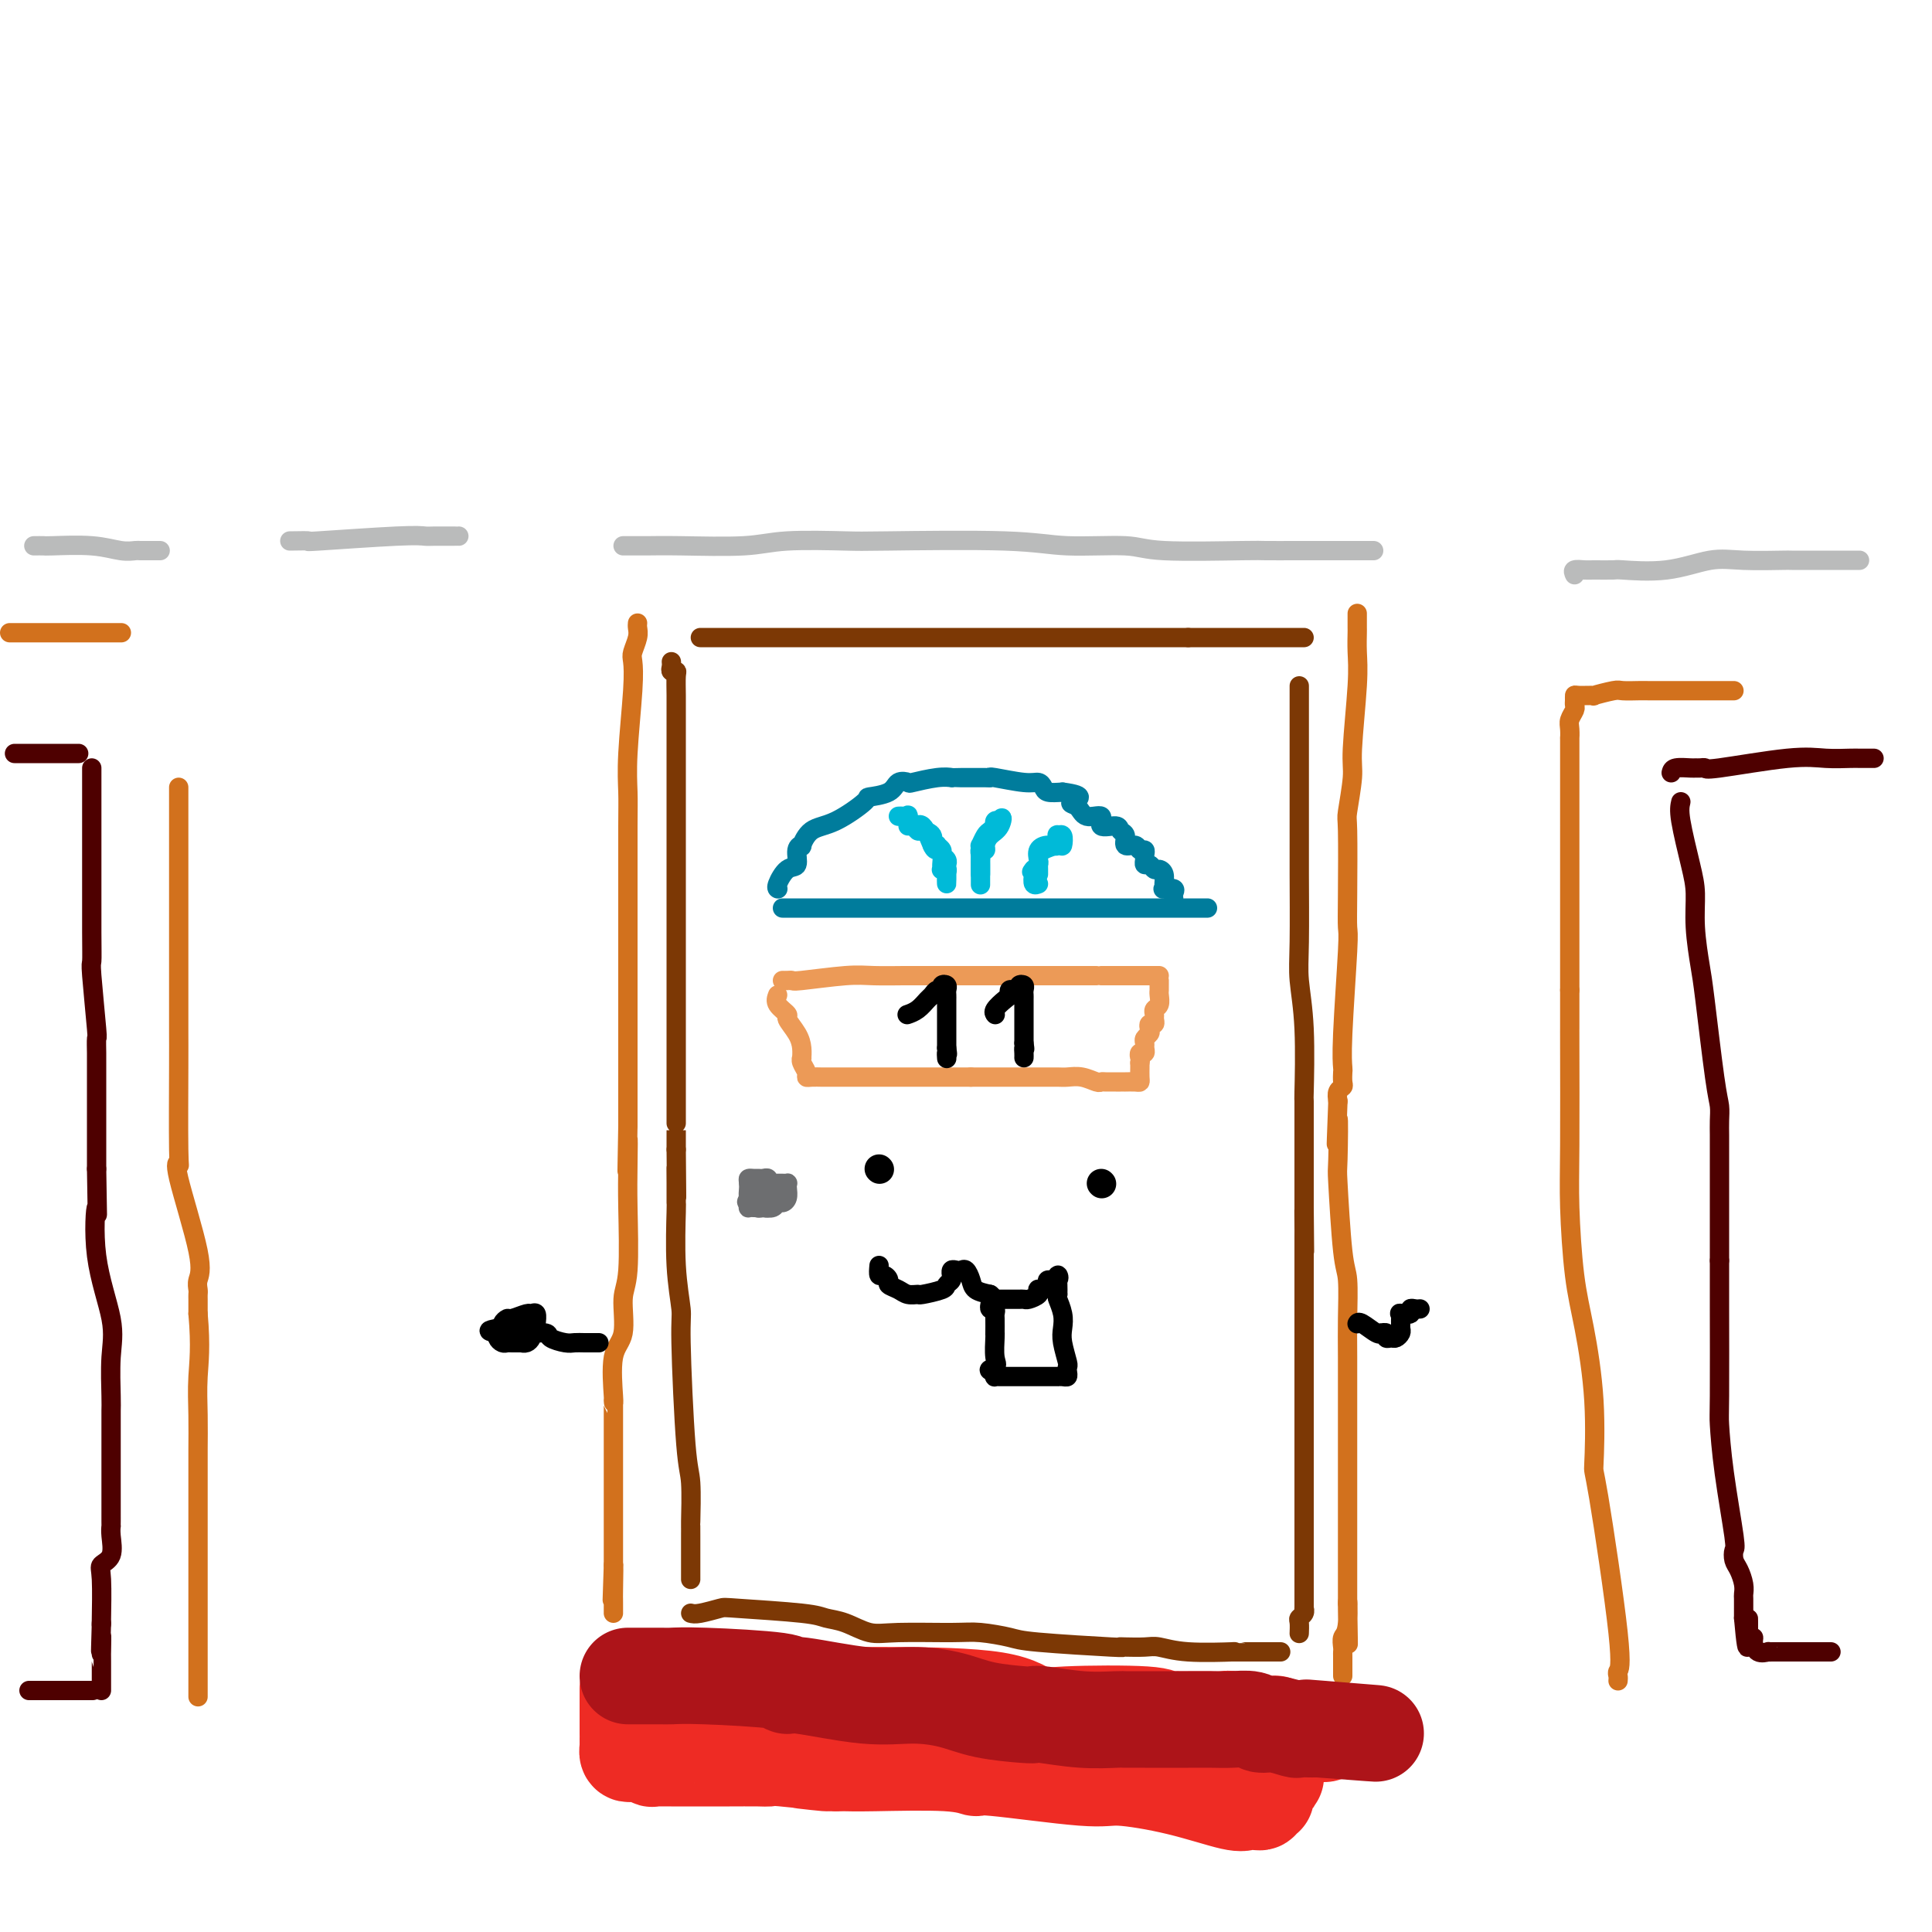 <svg viewBox='0 0 400 400' version='1.1' xmlns='http://www.w3.org/2000/svg' xmlns:xlink='http://www.w3.org/1999/xlink'><g fill='none' stroke='rgb(186,187,187)' stroke-width='4' stroke-linecap='round' stroke-linejoin='round'><path d='M7,113c0.819,-0.008 1.638,-0.016 2,0c0.362,0.016 0.267,0.057 2,0c1.733,-0.057 5.293,-0.211 8,0c2.707,0.211 4.561,0.789 6,1c1.439,0.211 2.463,0.057 3,0c0.537,-0.057 0.587,-0.015 1,0c0.413,0.015 1.188,0.004 2,0c0.812,-0.004 1.661,-0.001 2,0c0.339,0.001 0.170,0.001 0,0'/><path d='M326,119c-0.198,-0.423 -0.396,-0.846 0,-1c0.396,-0.154 1.386,-0.039 2,0c0.614,0.039 0.851,0.003 2,0c1.149,-0.003 3.208,0.027 4,0c0.792,-0.027 0.315,-0.112 2,0c1.685,0.112 5.533,0.422 9,0c3.467,-0.422 6.555,-1.577 9,-2c2.445,-0.423 4.248,-0.113 7,0c2.752,0.113 6.453,0.030 8,0c1.547,-0.030 0.940,-0.008 2,0c1.060,0.008 3.787,0.002 6,0c2.213,-0.002 3.913,-0.001 5,0c1.087,0.001 1.562,0.000 2,0c0.438,-0.000 0.839,-0.000 1,0c0.161,0.000 0.080,0.000 0,0'/><path d='M60,112c1.903,-0.030 3.806,-0.061 4,0c0.194,0.061 -1.321,0.212 2,0c3.321,-0.212 11.478,-0.789 16,-1c4.522,-0.211 5.408,-0.057 6,0c0.592,0.057 0.891,0.015 2,0c1.109,-0.015 3.029,-0.004 4,0c0.971,0.004 0.992,0.001 1,0c0.008,-0.001 0.004,-0.001 0,0'/><path d='M129,113c0.625,-0.002 1.251,-0.004 2,0c0.749,0.004 1.622,0.015 3,0c1.378,-0.015 3.260,-0.056 7,0c3.740,0.056 9.338,0.210 13,0c3.662,-0.210 5.389,-0.784 9,-1c3.611,-0.216 9.106,-0.073 12,0c2.894,0.073 3.185,0.076 9,0c5.815,-0.076 17.152,-0.231 24,0c6.848,0.231 9.207,0.846 13,1c3.793,0.154 9.021,-0.155 12,0c2.979,0.155 3.709,0.774 8,1c4.291,0.226 12.142,0.061 16,0c3.858,-0.061 3.721,-0.016 5,0c1.279,0.016 3.972,0.004 7,0c3.028,-0.004 6.392,-0.001 8,0c1.608,0.001 1.461,0.000 2,0c0.539,-0.000 1.763,-0.000 2,0c0.237,0.000 -0.513,0.000 0,0c0.513,-0.000 2.289,-0.000 3,0c0.711,0.000 0.355,0.000 0,0'/></g>
<g fill='none' stroke='rgb(210,113,29)' stroke-width='4' stroke-linecap='round' stroke-linejoin='round'><path d='M132,129c-0.030,0.278 -0.060,0.555 0,1c0.060,0.445 0.208,1.057 0,2c-0.208,0.943 -0.774,2.215 -1,3c-0.226,0.785 -0.113,1.082 0,2c0.113,0.918 0.226,2.456 0,6c-0.226,3.544 -0.793,9.093 -1,13c-0.207,3.907 -0.056,6.173 0,8c0.056,1.827 0.015,3.214 0,7c-0.015,3.786 -0.004,9.969 0,14c0.004,4.031 0.001,5.910 0,8c-0.001,2.090 -0.000,4.392 0,7c0.000,2.608 0.000,5.524 0,8c-0.000,2.476 -0.000,4.513 0,6c0.000,1.487 0.000,2.426 0,3c-0.000,0.574 -0.000,0.784 0,2c0.000,1.216 0.000,3.438 0,5c-0.000,1.562 -0.000,2.465 0,3c0.000,0.535 0.000,0.703 0,1c-0.000,0.297 -0.000,0.723 0,1c0.000,0.277 0.000,0.404 0,1c-0.000,0.596 -0.000,1.660 0,2c0.000,0.340 0.000,-0.046 0,0c-0.000,0.046 -0.000,0.523 0,1'/><path d='M130,233c-0.311,16.847 -0.088,6.964 0,4c0.088,-2.964 0.040,0.991 0,4c-0.040,3.009 -0.071,5.073 0,9c0.071,3.927 0.243,9.718 0,13c-0.243,3.282 -0.902,4.054 -1,6c-0.098,1.946 0.366,5.064 0,7c-0.366,1.936 -1.562,2.690 -2,5c-0.438,2.310 -0.117,6.177 0,8c0.117,1.823 0.031,1.601 0,1c-0.031,-0.601 -0.008,-1.581 0,1c0.008,2.581 0.002,8.724 0,12c-0.002,3.276 -0.001,3.684 0,4c0.001,0.316 0.000,0.541 0,1c-0.000,0.459 -0.000,1.153 0,2c0.000,0.847 0.000,1.848 0,3c-0.000,1.152 -0.000,2.455 0,3c0.000,0.545 0.000,0.331 0,1c-0.000,0.669 -0.000,2.221 0,3c0.000,0.779 0.000,0.786 0,1c-0.000,0.214 -0.000,0.634 0,1c0.000,0.366 0.000,0.676 0,1c-0.000,0.324 -0.000,0.662 0,1'/><path d='M127,324c-0.464,14.091 -0.124,3.818 0,1c0.124,-2.818 0.033,1.818 0,4c-0.033,2.182 -0.009,1.909 0,2c0.009,0.091 0.002,0.547 0,1c-0.002,0.453 -0.001,0.905 0,1c0.001,0.095 0.000,-0.167 0,0c-0.000,0.167 -0.000,0.762 0,1c0.000,0.238 0.000,0.119 0,0'/><path d='M281,127c0.001,0.202 0.001,0.405 0,1c-0.001,0.595 -0.004,1.584 0,2c0.004,0.416 0.016,0.260 0,1c-0.016,0.740 -0.061,2.378 0,4c0.061,1.622 0.226,3.230 0,7c-0.226,3.770 -0.845,9.704 -1,13c-0.155,3.296 0.154,3.955 0,6c-0.154,2.045 -0.772,5.476 -1,7c-0.228,1.524 -0.065,1.141 0,4c0.065,2.859 0.031,8.959 0,13c-0.031,4.041 -0.061,6.023 0,7c0.061,0.977 0.212,0.948 0,5c-0.212,4.052 -0.788,12.185 -1,17c-0.212,4.815 -0.061,6.312 0,7c0.061,0.688 0.030,0.568 0,1c-0.030,0.432 -0.060,1.415 0,2c0.060,0.585 0.208,0.773 0,1c-0.208,0.227 -0.774,0.493 -1,1c-0.226,0.507 -0.113,1.253 0,2'/><path d='M277,228c-0.622,16.070 -0.177,5.747 0,4c0.177,-1.747 0.086,5.084 0,8c-0.086,2.916 -0.167,1.918 0,5c0.167,3.082 0.581,10.244 1,14c0.419,3.756 0.844,4.106 1,6c0.156,1.894 0.042,5.330 0,8c-0.042,2.670 -0.011,4.573 0,8c0.011,3.427 0.003,8.378 0,12c-0.003,3.622 -0.001,5.914 0,8c0.001,2.086 0.000,3.966 0,6c-0.000,2.034 -0.000,4.223 0,6c0.000,1.777 0.000,3.144 0,4c-0.000,0.856 -0.000,1.203 0,2c0.000,0.797 0.000,2.045 0,3c-0.000,0.955 -0.000,1.618 0,2c0.000,0.382 0.000,0.484 0,1c-0.000,0.516 -0.000,1.448 0,2c0.000,0.552 0.000,0.725 0,1c-0.000,0.275 -0.000,0.651 0,1c0.000,0.349 0.000,0.671 0,1c-0.000,0.329 -0.000,0.665 0,1c0.000,0.335 0.000,0.667 0,1'/><path d='M279,332c0.293,16.174 0.026,4.611 0,1c-0.026,-3.611 0.189,0.732 0,3c-0.189,2.268 -0.783,2.460 -1,3c-0.217,0.540 -0.058,1.427 0,2c0.058,0.573 0.016,0.833 0,1c-0.016,0.167 -0.004,0.241 0,1c0.004,0.759 0.001,2.204 0,3c-0.001,0.796 -0.000,0.942 0,1c0.000,0.058 0.000,0.029 0,0'/></g>
<g fill='none' stroke='rgb(124,56,5)' stroke-width='4' stroke-linecap='round' stroke-linejoin='round'><path d='M145,132c0.334,0.000 0.668,0.000 1,0c0.332,0.000 0.662,0.000 1,0c0.338,0.000 0.686,0.000 1,0c0.314,0.000 0.596,0.000 1,0c0.404,0.000 0.929,0.000 1,0c0.071,0.000 -0.313,0.000 2,0c2.313,0.000 7.322,0.000 11,0c3.678,0.000 6.026,0.000 7,0c0.974,0.000 0.575,0.000 1,0c0.425,0.000 1.673,0.000 3,0c1.327,0.000 2.734,0.000 5,0c2.266,0.000 5.391,0.000 8,0c2.609,-0.000 4.703,0.000 6,0c1.297,0.000 1.796,-0.000 3,0c1.204,0.000 3.113,0.000 5,0c1.887,0.000 3.751,0.000 6,0c2.249,0.000 4.883,0.000 7,0c2.117,0.000 3.717,0.000 5,0c1.283,0.000 2.247,0.000 3,0c0.753,0.000 1.293,0.000 2,0c0.707,0.000 1.579,0.000 4,0c2.421,0.000 6.391,0.000 8,0c1.609,0.000 0.857,0.000 1,0c0.143,0.000 1.183,0.000 2,0c0.817,0.000 1.412,0.000 2,0c0.588,0.000 1.168,0.000 2,0c0.832,0.000 1.916,0.000 3,0'/><path d='M246,132c16.043,0.000 5.650,0.000 2,0c-3.650,0.000 -0.558,0.000 1,0c1.558,0.000 1.580,0.000 2,0c0.420,0.000 1.236,0.000 2,0c0.764,0.000 1.476,0.000 2,0c0.524,0.000 0.861,0.000 2,0c1.139,0.000 3.079,0.000 4,0c0.921,0.000 0.823,0.000 1,0c0.177,0.000 0.630,0.000 1,0c0.370,0.000 0.659,0.000 1,0c0.341,0.000 0.735,0.000 1,0c0.265,-0.000 0.400,0.000 1,0c0.600,0.000 1.663,-0.000 2,0c0.337,0.000 -0.054,0.000 0,0c0.054,0.000 0.553,0.000 1,0c0.447,0.000 0.842,0.000 1,0c0.158,0.000 0.079,0.000 0,0'/><path d='M139,137c0.030,0.308 0.061,0.616 0,1c-0.061,0.384 -0.212,0.844 0,1c0.212,0.156 0.789,0.010 1,0c0.211,-0.010 0.057,0.118 0,1c-0.057,0.882 -0.015,2.520 0,4c0.015,1.480 0.004,2.804 0,4c-0.004,1.196 -0.001,2.263 0,3c0.001,0.737 0.000,1.142 0,5c-0.000,3.858 -0.000,11.169 0,14c0.000,2.831 0.000,1.182 0,2c-0.000,0.818 -0.000,4.103 0,7c0.000,2.897 0.000,5.406 0,8c-0.000,2.594 -0.000,5.274 0,7c0.000,1.726 0.000,2.497 0,3c-0.000,0.503 -0.000,0.736 0,3c0.000,2.264 0.000,6.559 0,10c-0.000,3.441 -0.000,6.029 0,8c0.000,1.971 0.000,3.326 0,6c-0.000,2.674 -0.000,6.667 0,8c0.000,1.333 0.000,0.007 0,0c-0.000,-0.007 -0.000,1.304 0,2c0.000,0.696 0.000,0.778 0,1c-0.000,0.222 -0.000,0.585 0,1c0.000,0.415 0.000,0.881 0,1c-0.000,0.119 -0.000,-0.109 0,0c0.000,0.109 0.000,0.554 0,1'/><path d='M140,238c0.154,16.702 0.040,7.958 0,5c-0.040,-2.958 -0.007,-0.131 0,2c0.007,2.131 -0.013,3.565 0,4c0.013,0.435 0.059,-0.129 0,2c-0.059,2.129 -0.222,6.952 0,11c0.222,4.048 0.830,7.321 1,9c0.170,1.679 -0.098,1.765 0,7c0.098,5.235 0.562,15.619 1,21c0.438,5.381 0.849,5.760 1,8c0.151,2.240 0.040,6.343 0,8c-0.040,1.657 -0.011,0.868 0,1c0.011,0.132 0.003,1.183 0,2c-0.003,0.817 -0.001,1.399 0,2c0.001,0.601 0.000,1.222 0,2c-0.000,0.778 -0.000,1.715 0,2c0.000,0.285 0.000,-0.081 0,0c-0.000,0.081 -0.000,0.609 0,1c0.000,0.391 0.000,0.644 0,1c-0.000,0.356 -0.000,0.816 0,1c0.000,0.184 0.000,0.092 0,0'/><path d='M143,334c0.417,0.107 0.834,0.214 2,0c1.166,-0.214 3.080,-0.749 4,-1c0.920,-0.251 0.847,-0.217 4,0c3.153,0.217 9.533,0.618 13,1c3.467,0.382 4.020,0.743 5,1c0.980,0.257 2.388,0.408 4,1c1.612,0.592 3.429,1.626 5,2c1.571,0.374 2.894,0.089 6,0c3.106,-0.089 7.993,0.018 11,0c3.007,-0.018 4.133,-0.163 6,0c1.867,0.163 4.476,0.632 6,1c1.524,0.368 1.962,0.635 6,1c4.038,0.365 11.674,0.829 15,1c3.326,0.171 2.340,0.050 2,0c-0.340,-0.050 -0.036,-0.027 1,0c1.036,0.027 2.804,0.060 4,0c1.196,-0.060 1.821,-0.212 3,0c1.179,0.212 2.912,0.789 6,1c3.088,0.211 7.530,0.057 9,0c1.470,-0.057 -0.031,-0.015 0,0c0.031,0.015 1.595,0.004 2,0c0.405,-0.004 -0.350,-0.001 1,0c1.350,0.001 4.805,0.000 6,0c1.195,-0.000 0.129,-0.000 0,0c-0.129,0.000 0.677,0.000 1,0c0.323,-0.000 0.161,-0.000 0,0'/><path d='M269,142c0.000,0.692 0.000,1.384 0,2c-0.000,0.616 -0.000,1.156 0,2c0.000,0.844 0.000,1.992 0,7c-0.000,5.008 -0.001,13.876 0,18c0.001,4.124 0.004,3.504 0,4c-0.004,0.496 -0.015,2.107 0,6c0.015,3.893 0.057,10.067 0,14c-0.057,3.933 -0.211,5.627 0,8c0.211,2.373 0.789,5.427 1,10c0.211,4.573 0.057,10.666 0,13c-0.057,2.334 -0.015,0.911 0,2c0.015,1.089 0.004,4.691 0,7c-0.004,2.309 -0.001,3.325 0,5c0.001,1.675 0.000,4.008 0,5c-0.000,0.992 -0.000,0.644 0,1c0.000,0.356 0.000,1.415 0,2c-0.000,0.585 -0.000,0.696 0,1c0.000,0.304 0.000,0.801 0,1c-0.000,0.199 -0.000,0.099 0,0'/><path d='M270,250c0.155,17.029 0.041,5.603 0,2c-0.041,-3.603 -0.011,0.619 0,2c0.011,1.381 0.003,-0.078 0,2c-0.003,2.078 -0.001,7.694 0,11c0.001,3.306 0.000,4.304 0,6c-0.000,1.696 -0.000,4.091 0,6c0.000,1.909 0.000,3.330 0,6c-0.000,2.670 -0.000,6.587 0,9c0.000,2.413 0.000,3.323 0,4c-0.000,0.677 -0.000,1.122 0,2c0.000,0.878 0.000,2.191 0,3c-0.000,0.809 -0.000,1.116 0,2c0.000,0.884 0.000,2.347 0,3c-0.000,0.653 -0.000,0.497 0,2c0.000,1.503 0.000,4.664 0,6c-0.000,1.336 -0.000,0.845 0,1c0.000,0.155 0.000,0.954 0,2c-0.000,1.046 -0.000,2.338 0,3c0.000,0.662 0.000,0.693 0,1c-0.000,0.307 -0.000,0.890 0,1c0.000,0.110 0.000,-0.254 0,0c-0.000,0.254 -0.000,1.127 0,2'/><path d='M270,326c-0.000,12.383 -0.000,5.342 0,3c0.000,-2.342 0.001,0.016 0,1c-0.001,0.984 -0.004,0.593 0,1c0.004,0.407 0.015,1.614 0,2c-0.015,0.386 -0.057,-0.047 0,0c0.057,0.047 0.211,0.573 0,1c-0.211,0.427 -0.789,0.755 -1,1c-0.211,0.245 -0.057,0.406 0,1c0.057,0.594 0.015,1.622 0,2c-0.015,0.378 -0.004,0.108 0,0c0.004,-0.108 0.002,-0.054 0,0'/></g>
<g fill='none' stroke='rgb(236,154,87)' stroke-width='4' stroke-linecap='round' stroke-linejoin='round'><path d='M162,203c0.307,0.008 0.613,0.016 1,0c0.387,-0.016 0.853,-0.057 1,0c0.147,0.057 -0.026,0.211 2,0c2.026,-0.211 6.251,-0.789 9,-1c2.749,-0.211 4.023,-0.057 6,0c1.977,0.057 4.656,0.015 6,0c1.344,-0.015 1.352,-0.004 2,0c0.648,0.004 1.934,0.001 3,0c1.066,-0.001 1.911,-0.000 6,0c4.089,0.000 11.421,0.000 15,0c3.579,-0.000 3.404,-0.000 4,0c0.596,0.000 1.963,0.000 3,0c1.037,-0.000 1.744,-0.000 3,0c1.256,0.000 3.062,0.000 4,0c0.938,-0.000 1.008,-0.000 1,0c-0.008,0.000 -0.094,0.000 1,0c1.094,-0.000 3.368,-0.000 4,0c0.632,0.000 -0.378,0.000 0,0c0.378,-0.000 2.143,-0.000 3,0c0.857,0.000 0.804,0.000 1,0c0.196,-0.000 0.640,-0.000 1,0c0.360,0.000 0.635,0.000 1,0c0.365,-0.000 0.818,-0.000 1,0c0.182,0.000 0.091,0.000 0,0'/><path d='M161,206c-0.241,0.630 -0.481,1.260 0,2c0.481,0.740 1.684,1.589 2,2c0.316,0.411 -0.255,0.383 0,1c0.255,0.617 1.335,1.880 2,3c0.665,1.120 0.914,2.096 1,3c0.086,0.904 0.008,1.734 0,2c-0.008,0.266 0.052,-0.034 0,0c-0.052,0.034 -0.216,0.401 0,1c0.216,0.599 0.813,1.428 1,2c0.187,0.572 -0.035,0.885 0,1c0.035,0.115 0.329,0.031 1,0c0.671,-0.031 1.721,-0.008 2,0c0.279,0.008 -0.211,0.002 0,0c0.211,-0.002 1.124,-0.001 2,0c0.876,0.001 1.715,0.000 3,0c1.285,-0.000 3.016,-0.000 4,0c0.984,0.000 1.219,0.000 2,0c0.781,-0.000 2.106,-0.000 3,0c0.894,0.000 1.356,0.000 4,0c2.644,-0.000 7.470,-0.000 10,0c2.530,0.000 2.765,0.000 3,0'/><path d='M201,223c5.408,-0.000 1.927,-0.001 3,0c1.073,0.001 6.701,0.004 10,0c3.299,-0.004 4.271,-0.015 5,0c0.729,0.015 1.217,0.057 2,0c0.783,-0.057 1.863,-0.211 3,0c1.137,0.211 2.332,0.789 3,1c0.668,0.211 0.810,0.057 1,0c0.190,-0.057 0.427,-0.015 1,0c0.573,0.015 1.480,0.004 2,0c0.520,-0.004 0.651,-0.001 1,0c0.349,0.001 0.917,-0.002 1,0c0.083,0.002 -0.317,0.008 0,0c0.317,-0.008 1.353,-0.030 2,0c0.647,0.030 0.905,0.111 1,0c0.095,-0.111 0.025,-0.415 0,-1c-0.025,-0.585 -0.007,-1.453 0,-2c0.007,-0.547 0.004,-0.774 0,-1'/><path d='M236,220c0.171,-0.781 0.099,-0.734 0,-1c-0.099,-0.266 -0.224,-0.845 0,-1c0.224,-0.155 0.796,0.113 1,0c0.204,-0.113 0.041,-0.607 0,-1c-0.041,-0.393 0.041,-0.684 0,-1c-0.041,-0.316 -0.203,-0.658 0,-1c0.203,-0.342 0.772,-0.683 1,-1c0.228,-0.317 0.114,-0.610 0,-1c-0.114,-0.390 -0.228,-0.878 0,-1c0.228,-0.122 0.797,0.123 1,0c0.203,-0.123 0.040,-0.614 0,-1c-0.040,-0.386 0.042,-0.667 0,-1c-0.042,-0.333 -0.207,-0.719 0,-1c0.207,-0.281 0.788,-0.457 1,-1c0.212,-0.543 0.057,-1.452 0,-2c-0.057,-0.548 -0.015,-0.734 0,-1c0.015,-0.266 0.004,-0.610 0,-1c-0.004,-0.390 -0.001,-0.826 0,-1c0.001,-0.174 0.001,-0.087 0,0'/></g>
<g fill='none' stroke='rgb(0,0,0)' stroke-width='4' stroke-linecap='round' stroke-linejoin='round'><path d='M188,210c-0.172,0.058 -0.345,0.117 0,0c0.345,-0.117 1.207,-0.409 2,-1c0.793,-0.591 1.518,-1.483 2,-2c0.482,-0.517 0.721,-0.661 1,-1c0.279,-0.339 0.596,-0.872 1,-1c0.404,-0.128 0.893,0.151 1,0c0.107,-0.151 -0.167,-0.731 0,-1c0.167,-0.269 0.777,-0.228 1,0c0.223,0.228 0.060,0.643 0,1c-0.060,0.357 -0.016,0.655 0,1c0.016,0.345 0.004,0.737 0,1c-0.004,0.263 -0.001,0.398 0,1c0.001,0.602 0.000,1.671 0,2c-0.000,0.329 -0.000,-0.081 0,0c0.000,0.081 0.000,0.654 0,1c-0.000,0.346 -0.000,0.464 0,1c0.000,0.536 0.000,1.491 0,2c-0.000,0.509 -0.000,0.574 0,1c0.000,0.426 0.000,1.213 0,2'/><path d='M196,217c0.310,2.024 0.083,1.083 0,1c-0.083,-0.083 -0.024,0.690 0,1c0.024,0.310 0.012,0.155 0,0'/><path d='M206,210c0.052,0.059 0.104,0.117 0,0c-0.104,-0.117 -0.365,-0.410 0,-1c0.365,-0.590 1.356,-1.478 2,-2c0.644,-0.522 0.942,-0.679 1,-1c0.058,-0.321 -0.124,-0.805 0,-1c0.124,-0.195 0.555,-0.102 1,0c0.445,0.102 0.904,0.213 1,0c0.096,-0.213 -0.170,-0.749 0,-1c0.170,-0.251 0.778,-0.215 1,0c0.222,0.215 0.060,0.611 0,1c-0.060,0.389 -0.016,0.773 0,1c0.016,0.227 0.004,0.299 0,1c-0.004,0.701 -0.001,2.033 0,3c0.001,0.967 0.000,1.568 0,2c-0.000,0.432 -0.000,0.693 0,1c0.000,0.307 0.000,0.660 0,1c-0.000,0.340 -0.000,0.669 0,1c0.000,0.331 0.000,0.666 0,1'/><path d='M212,216c0.309,1.884 0.083,1.093 0,1c-0.083,-0.093 -0.022,0.514 0,1c0.022,0.486 0.006,0.853 0,1c-0.006,0.147 -0.003,0.073 0,0'/></g>
<g fill='none' stroke='rgb(0,124,156)' stroke-width='4' stroke-linecap='round' stroke-linejoin='round'><path d='M162,188c1.178,0.000 2.355,0.000 3,0c0.645,0.000 0.756,0.000 1,0c0.244,0.000 0.621,0.000 1,0c0.379,0.000 0.760,0.000 3,0c2.240,0.000 6.338,0.000 9,0c2.662,0.000 3.886,0.000 5,0c1.114,0.000 2.118,0.000 6,0c3.882,0.000 10.644,0.000 15,0c4.356,0.000 6.308,0.000 8,0c1.692,0.000 3.123,-0.000 4,0c0.877,0.000 1.199,0.000 2,0c0.801,0.000 2.082,0.000 4,0c1.918,0.000 4.474,0.000 7,0c2.526,0.000 5.022,0.000 6,0c0.978,0.000 0.440,0.000 1,0c0.560,0.000 2.220,-0.000 3,0c0.780,0.000 0.681,0.000 1,0c0.319,0.000 1.056,-0.000 2,0c0.944,0.000 2.096,0.000 3,0c0.904,0.000 1.562,-0.000 2,0c0.438,0.000 0.656,0.000 1,0c0.344,0.000 0.812,-0.000 1,0c0.188,0.000 0.094,0.000 0,0'/><path d='M161,184c0.044,0.025 0.088,0.049 0,0c-0.088,-0.049 -0.307,-0.172 0,-1c0.307,-0.828 1.139,-2.363 2,-3c0.861,-0.637 1.752,-0.377 2,-1c0.248,-0.623 -0.145,-2.128 0,-3c0.145,-0.872 0.828,-1.109 1,-1c0.172,0.109 -0.168,0.566 0,0c0.168,-0.566 0.843,-2.153 2,-3c1.157,-0.847 2.795,-0.952 5,-2c2.205,-1.048 4.977,-3.037 6,-4c1.023,-0.963 0.298,-0.898 1,-1c0.702,-0.102 2.831,-0.371 4,-1c1.169,-0.629 1.379,-1.619 2,-2c0.621,-0.381 1.654,-0.155 2,0c0.346,0.155 0.004,0.238 1,0c0.996,-0.238 3.328,-0.796 5,-1c1.672,-0.204 2.683,-0.054 3,0c0.317,0.054 -0.060,0.014 0,0c0.060,-0.014 0.558,0.000 2,0c1.442,-0.000 3.829,-0.015 5,0c1.171,0.015 1.126,0.059 1,0c-0.126,-0.059 -0.334,-0.222 1,0c1.334,0.222 4.208,0.830 6,1c1.792,0.170 2.501,-0.099 3,0c0.499,0.099 0.788,0.565 1,1c0.212,0.435 0.346,0.839 1,1c0.654,0.161 1.827,0.081 3,0'/><path d='M220,164c5.671,0.737 2.847,1.578 2,2c-0.847,0.422 0.281,0.424 1,1c0.719,0.576 1.029,1.727 2,2c0.971,0.273 2.604,-0.332 3,0c0.396,0.332 -0.446,1.599 0,2c0.446,0.401 2.179,-0.065 3,0c0.821,0.065 0.731,0.663 1,1c0.269,0.337 0.899,0.415 1,1c0.101,0.585 -0.327,1.676 0,2c0.327,0.324 1.408,-0.121 2,0c0.592,0.121 0.694,0.807 1,1c0.306,0.193 0.817,-0.107 1,0c0.183,0.107 0.038,0.621 0,1c-0.038,0.379 0.031,0.623 0,1c-0.031,0.377 -0.162,0.888 0,1c0.162,0.112 0.618,-0.174 1,0c0.382,0.174 0.691,0.807 1,1c0.309,0.193 0.617,-0.053 1,0c0.383,0.053 0.842,0.406 1,1c0.158,0.594 0.014,1.430 0,2c-0.014,0.570 0.101,0.874 0,1c-0.101,0.126 -0.419,0.072 0,0c0.419,-0.072 1.576,-0.164 2,0c0.424,0.164 0.114,0.583 0,1c-0.114,0.417 -0.033,0.834 0,1c0.033,0.166 0.016,0.083 0,0'/></g>
<g fill='none' stroke='rgb(0,186,216)' stroke-width='4' stroke-linecap='round' stroke-linejoin='round'><path d='M186,169c0.305,-0.018 0.609,-0.037 1,0c0.391,0.037 0.868,0.129 1,0c0.132,-0.129 -0.081,-0.480 0,0c0.081,0.480 0.456,1.791 1,2c0.544,0.209 1.256,-0.684 2,0c0.744,0.684 1.520,2.943 2,4c0.480,1.057 0.663,0.910 1,1c0.337,0.090 0.826,0.416 1,1c0.174,0.584 0.033,1.426 0,2c-0.033,0.574 0.044,0.882 0,1c-0.044,0.118 -0.208,0.048 0,0c0.208,-0.048 0.788,-0.075 1,0c0.212,0.075 0.057,0.251 0,1c-0.057,0.749 -0.016,2.071 0,2c0.016,-0.071 0.008,-1.536 0,-3'/><path d='M196,180c-0.018,-0.643 -0.061,-0.750 0,-1c0.061,-0.250 0.228,-0.642 0,-1c-0.228,-0.358 -0.850,-0.683 -1,-1c-0.150,-0.317 0.172,-0.627 0,-1c-0.172,-0.373 -0.837,-0.808 -1,-1c-0.163,-0.192 0.178,-0.142 0,0c-0.178,0.142 -0.873,0.374 -1,0c-0.127,-0.374 0.316,-1.354 0,-2c-0.316,-0.646 -1.391,-0.958 -2,-1c-0.609,-0.042 -0.752,0.185 -1,0c-0.248,-0.185 -0.602,-0.782 -1,-1c-0.398,-0.218 -0.839,-0.059 -1,0c-0.161,0.059 -0.043,0.016 0,0c0.043,-0.016 0.012,-0.005 0,0c-0.012,0.005 -0.006,0.002 0,0'/><path d='M203,181c-0.000,-0.333 -0.000,-0.666 0,-1c0.000,-0.334 0.000,-0.668 0,-1c-0.000,-0.332 -0.001,-0.661 0,-1c0.001,-0.339 0.003,-0.686 0,-1c-0.003,-0.314 -0.012,-0.595 0,-1c0.012,-0.405 0.046,-0.935 0,-1c-0.046,-0.065 -0.170,0.336 0,0c0.170,-0.336 0.634,-1.410 1,-2c0.366,-0.590 0.633,-0.698 1,-1c0.367,-0.302 0.833,-0.799 1,-1c0.167,-0.201 0.034,-0.105 0,0c-0.034,0.105 0.029,0.221 0,0c-0.029,-0.221 -0.151,-0.777 0,-1c0.151,-0.223 0.576,-0.111 1,0'/><path d='M207,170c0.723,-1.569 0.530,0.010 0,1c-0.530,0.990 -1.396,1.393 -2,2c-0.604,0.607 -0.947,1.420 -1,2c-0.053,0.580 0.182,0.929 0,1c-0.182,0.071 -0.781,-0.135 -1,0c-0.219,0.135 -0.059,0.610 0,1c0.059,0.390 0.016,0.695 0,1c-0.016,0.305 -0.004,0.611 0,1c0.004,0.389 0.001,0.861 0,1c-0.001,0.139 -0.000,-0.056 0,0c0.000,0.056 0.000,0.361 0,1c-0.000,0.639 -0.000,1.611 0,2c0.000,0.389 0.000,0.194 0,0'/><path d='M215,181c0.003,-0.326 0.006,-0.652 0,-1c-0.006,-0.348 -0.022,-0.718 0,-1c0.022,-0.282 0.083,-0.476 0,-1c-0.083,-0.524 -0.310,-1.380 0,-2c0.310,-0.620 1.159,-1.005 2,-1c0.841,0.005 1.676,0.402 2,0c0.324,-0.402 0.138,-1.601 0,-2c-0.138,-0.399 -0.229,0.001 0,0c0.229,-0.001 0.780,-0.404 1,0c0.220,0.404 0.111,1.614 0,2c-0.111,0.386 -0.225,-0.051 -1,0c-0.775,0.051 -2.210,0.591 -3,1c-0.790,0.409 -0.933,0.687 -1,1c-0.067,0.313 -0.056,0.661 0,1c0.056,0.339 0.159,0.668 0,1c-0.159,0.332 -0.579,0.666 -1,1'/><path d='M214,180c-0.778,1.055 -0.222,0.191 0,0c0.222,-0.191 0.111,0.289 0,1c-0.111,0.711 -0.222,1.653 0,2c0.222,0.347 0.778,0.099 1,0c0.222,-0.099 0.111,-0.050 0,0'/></g>
<g fill='none' stroke='rgb(109,110,112)' stroke-width='4' stroke-linecap='round' stroke-linejoin='round'><path d='M158,250c-0.424,0.097 -0.847,0.194 -1,0c-0.153,-0.194 -0.035,-0.679 0,-1c0.035,-0.321 -0.012,-0.478 0,-1c0.012,-0.522 0.083,-1.408 0,-2c-0.083,-0.592 -0.320,-0.891 0,-1c0.320,-0.109 1.196,-0.030 2,0c0.804,0.030 1.536,0.010 2,0c0.464,-0.010 0.661,-0.010 1,0c0.339,0.010 0.820,0.031 1,0c0.180,-0.031 0.059,-0.114 0,0c-0.059,0.114 -0.056,0.427 0,1c0.056,0.573 0.166,1.407 0,2c-0.166,0.593 -0.608,0.943 -1,1c-0.392,0.057 -0.735,-0.181 -1,0c-0.265,0.181 -0.453,0.780 -1,1c-0.547,0.220 -1.453,0.060 -2,0c-0.547,-0.060 -0.735,-0.019 -1,0c-0.265,0.019 -0.607,0.015 -1,0c-0.393,-0.015 -0.837,-0.043 -1,0c-0.163,0.043 -0.047,0.155 0,0c0.047,-0.155 0.023,-0.578 0,-1'/><path d='M155,249c-1.075,-0.072 0.238,-0.752 1,-1c0.762,-0.248 0.975,-0.064 1,0c0.025,0.064 -0.136,0.007 0,0c0.136,-0.007 0.570,0.037 1,0c0.430,-0.037 0.858,-0.154 1,0c0.142,0.154 -0.000,0.578 0,1c0.000,0.422 0.144,0.842 0,1c-0.144,0.158 -0.574,0.054 -1,0c-0.426,-0.054 -0.846,-0.059 -1,0c-0.154,0.059 -0.041,0.181 0,0c0.041,-0.181 0.011,-0.664 0,-1c-0.011,-0.336 -0.003,-0.525 0,-1c0.003,-0.475 0.002,-1.238 0,-2'/><path d='M157,246c0.305,-0.691 0.068,-0.918 0,-1c-0.068,-0.082 0.034,-0.020 0,0c-0.034,0.020 -0.204,-0.001 0,0c0.204,0.001 0.783,0.025 1,0c0.217,-0.025 0.073,-0.098 0,0c-0.073,0.098 -0.075,0.365 0,1c0.075,0.635 0.227,1.636 0,2c-0.227,0.364 -0.831,0.091 -1,0c-0.169,-0.091 0.098,0.000 0,0c-0.098,-0.000 -0.562,-0.091 -1,0c-0.438,0.091 -0.849,0.365 -1,0c-0.151,-0.365 -0.041,-1.367 0,-2c0.041,-0.633 0.012,-0.895 0,-1c-0.012,-0.105 -0.006,-0.052 0,0'/><path d='M155,245c-0.048,-0.691 -0.167,-0.918 0,-1c0.167,-0.082 0.619,-0.018 1,0c0.381,0.018 0.691,-0.010 1,0c0.309,0.010 0.619,0.057 1,0c0.381,-0.057 0.835,-0.218 1,0c0.165,0.218 0.042,0.814 0,1c-0.042,0.186 -0.001,-0.037 0,0c0.001,0.037 -0.037,0.336 0,1c0.037,0.664 0.150,1.695 0,2c-0.150,0.305 -0.562,-0.114 -1,0c-0.438,0.114 -0.901,0.763 -1,1c-0.099,0.237 0.166,0.064 0,0c-0.166,-0.064 -0.762,-0.018 -1,0c-0.238,0.018 -0.119,0.009 0,0'/></g>
<g fill='none' stroke='rgb(210,113,29)' stroke-width='4' stroke-linecap='round' stroke-linejoin='round'><path d='M2,131c0.700,0.000 1.400,0.000 2,0c0.600,0.000 1.099,0.000 2,0c0.901,0.000 2.204,0.000 3,0c0.796,0.000 1.087,0.000 2,0c0.913,0.000 2.450,0.000 4,0c1.550,0.000 3.113,0.000 4,0c0.887,0.000 1.100,0.000 2,0c0.900,0.000 2.489,0.000 3,0c0.511,0.000 -0.055,0.000 0,0c0.055,0.000 0.730,0.000 1,0c0.270,0.000 0.135,0.000 0,0'/><path d='M37,163c0.000,0.566 0.000,1.133 0,2c-0.000,0.867 -0.000,2.036 0,3c0.000,0.964 0.000,1.725 0,3c-0.000,1.275 -0.000,3.066 0,4c0.000,0.934 0.000,1.013 0,5c-0.000,3.987 -0.000,11.882 0,17c0.000,5.118 0.001,7.459 0,10c-0.001,2.541 -0.004,5.281 0,7c0.004,1.719 0.016,2.417 0,7c-0.016,4.583 -0.061,13.052 0,17c0.061,3.948 0.226,3.376 0,3c-0.226,-0.376 -0.845,-0.557 0,3c0.845,3.557 3.155,10.851 4,15c0.845,4.149 0.226,5.152 0,6c-0.226,0.848 -0.061,1.539 0,2c0.061,0.461 0.016,0.691 0,1c-0.016,0.309 -0.004,0.699 0,1c0.004,0.301 0.001,0.515 0,1c-0.001,0.485 -0.001,1.243 0,2'/><path d='M41,272c0.619,6.890 0.166,10.116 0,13c-0.166,2.884 -0.044,5.425 0,8c0.044,2.575 0.012,5.182 0,7c-0.012,1.818 -0.003,2.847 0,7c0.003,4.153 0.001,11.431 0,15c-0.001,3.569 -0.000,3.429 0,5c0.000,1.571 0.000,4.852 0,8c-0.000,3.148 -0.000,6.161 0,8c0.000,1.839 0.000,2.503 0,3c-0.000,0.497 -0.000,0.827 0,1c0.000,0.173 0.000,0.191 0,1c-0.000,0.809 -0.000,2.410 0,3c0.000,0.590 0.000,0.169 0,0c-0.000,-0.169 -0.000,-0.084 0,0'/><path d='M335,348c0.030,-0.334 0.060,-0.668 0,-1c-0.060,-0.332 -0.211,-0.661 0,-1c0.211,-0.339 0.783,-0.689 0,-8c-0.783,-7.311 -2.920,-21.585 -4,-28c-1.080,-6.415 -1.102,-4.972 -1,-7c0.102,-2.028 0.329,-7.529 0,-13c-0.329,-5.471 -1.212,-10.914 -2,-15c-0.788,-4.086 -1.479,-6.817 -2,-11c-0.521,-4.183 -0.872,-9.820 -1,-14c-0.128,-4.180 -0.034,-6.902 0,-13c0.034,-6.098 0.009,-15.570 0,-20c-0.009,-4.430 -0.002,-3.817 0,-4c0.002,-0.183 0.001,-1.162 0,-2c-0.001,-0.838 -0.000,-1.534 0,-2c0.000,-0.466 0.000,-0.702 0,-1c-0.000,-0.298 -0.000,-0.657 0,-1c0.000,-0.343 0.000,-0.669 0,-1c-0.000,-0.331 -0.000,-0.665 0,-1'/><path d='M325,205c-0.000,-6.863 -0.000,-1.522 0,-1c0.000,0.522 0.000,-3.777 0,-8c-0.000,-4.223 -0.000,-8.372 0,-12c0.000,-3.628 0.000,-6.736 0,-9c-0.000,-2.264 -0.000,-3.685 0,-4c0.000,-0.315 0.000,0.474 0,-1c-0.000,-1.474 -0.000,-5.213 0,-7c0.000,-1.787 0.000,-1.623 0,-2c-0.000,-0.377 -0.001,-1.294 0,-3c0.001,-1.706 0.004,-4.201 0,-5c-0.004,-0.799 -0.015,0.098 0,0c0.015,-0.098 0.057,-1.192 0,-2c-0.057,-0.808 -0.211,-1.331 0,-2c0.211,-0.669 0.789,-1.486 1,-2c0.211,-0.514 0.055,-0.727 0,-1c-0.055,-0.273 -0.008,-0.608 0,-1c0.008,-0.392 -0.022,-0.841 0,-1c0.022,-0.159 0.098,-0.029 1,0c0.902,0.029 2.632,-0.045 3,0c0.368,0.045 -0.624,0.208 0,0c0.624,-0.208 2.866,-0.788 4,-1c1.134,-0.212 1.161,-0.057 2,0c0.839,0.057 2.490,0.015 3,0c0.510,-0.015 -0.123,-0.004 3,0c3.123,0.004 10.000,0.001 13,0c3.000,-0.001 2.124,-0.000 2,0c-0.124,0.000 0.505,0.000 1,0c0.495,-0.000 0.856,-0.000 1,0c0.144,0.000 0.072,0.000 0,0'/></g>
<g fill='none' stroke='rgb(78,0,0)' stroke-width='4' stroke-linecap='round' stroke-linejoin='round'><path d='M3,156c0.548,0.000 1.097,0.000 2,0c0.903,0.000 2.162,0.000 3,0c0.838,0.000 1.256,0.000 2,0c0.744,0.000 1.816,-0.000 3,0c1.184,0.000 2.481,0.000 3,0c0.519,0.000 0.259,0.000 0,0'/><path d='M19,159c-0.000,0.384 -0.000,0.768 0,1c0.000,0.232 0.000,0.312 0,1c-0.000,0.688 -0.000,1.985 0,4c0.000,2.015 0.000,4.747 0,6c-0.000,1.253 -0.001,1.026 0,2c0.001,0.974 0.004,3.149 0,7c-0.004,3.851 -0.015,9.379 0,13c0.015,3.621 0.057,5.335 0,6c-0.057,0.665 -0.211,0.283 0,3c0.211,2.717 0.789,8.535 1,11c0.211,2.465 0.057,1.577 0,2c-0.057,0.423 -0.015,2.157 0,3c0.015,0.843 0.004,0.795 0,1c-0.004,0.205 -0.001,0.664 0,1c0.001,0.336 0.000,0.549 0,1c-0.000,0.451 -0.000,1.142 0,1c0.000,-0.142 0.000,-1.115 0,1c-0.000,2.115 -0.000,7.319 0,11c0.000,3.681 0.000,5.841 0,8'/><path d='M20,242c0.203,14.230 0.212,8.306 0,8c-0.212,-0.306 -0.645,5.006 0,10c0.645,4.994 2.369,9.672 3,13c0.631,3.328 0.169,5.308 0,8c-0.169,2.692 -0.045,6.096 0,8c0.045,1.904 0.012,2.309 0,3c-0.012,0.691 -0.003,1.669 0,2c0.003,0.331 0.001,0.014 0,1c-0.001,0.986 -0.000,3.273 0,7c0.000,3.727 0.000,8.892 0,11c-0.000,2.108 -0.001,1.157 0,1c0.001,-0.157 0.002,0.479 0,1c-0.002,0.521 -0.008,0.927 0,1c0.008,0.073 0.030,-0.187 0,0c-0.030,0.187 -0.113,0.821 0,2c0.113,1.179 0.423,2.901 0,4c-0.423,1.099 -1.577,1.573 -2,2c-0.423,0.427 -0.114,0.807 0,3c0.114,2.193 0.033,6.198 0,8c-0.033,1.802 -0.016,1.401 0,1'/><path d='M21,336c-0.309,10.237 -0.083,4.329 0,3c0.083,-1.329 0.022,1.920 0,3c-0.022,1.080 -0.006,-0.009 0,0c0.006,0.009 0.002,1.115 0,2c-0.002,0.885 -0.000,1.547 0,2c0.000,0.453 0.000,0.696 0,1c-0.000,0.304 -0.000,0.669 0,1c0.000,0.331 0.000,0.628 0,1c-0.000,0.372 -0.000,0.821 0,1c0.000,0.179 0.000,0.090 0,0'/><path d='M19,350c0.175,0.000 0.350,0.000 0,0c-0.350,0.000 -1.226,0.000 -2,0c-0.774,0.000 -1.447,0.000 -2,0c-0.553,0.000 -0.985,0.000 -2,0c-1.015,0.000 -2.612,0.000 -3,0c-0.388,0.000 0.432,0.000 0,0c-0.432,0.000 -2.116,0.000 -3,0c-0.884,0.000 -0.967,0.000 -1,0c-0.033,0.000 -0.017,0.000 0,0'/><path d='M346,160c0.107,-0.423 0.215,-0.846 1,-1c0.785,-0.154 2.248,-0.039 3,0c0.752,0.039 0.794,0.003 1,0c0.206,-0.003 0.577,0.027 1,0c0.423,-0.027 0.897,-0.112 1,0c0.103,0.112 -0.166,0.422 3,0c3.166,-0.422 9.765,-1.577 14,-2c4.235,-0.423 6.104,-0.113 8,0c1.896,0.113 3.818,0.030 5,0c1.182,-0.030 1.623,-0.008 2,0c0.377,0.008 0.689,0.002 1,0c0.311,-0.002 0.622,-0.001 1,0c0.378,0.001 0.822,0.000 1,0c0.178,-0.000 0.089,-0.000 0,0'/><path d='M348,166c-0.194,0.812 -0.389,1.624 0,4c0.389,2.376 1.360,6.315 2,9c0.640,2.685 0.949,4.116 1,6c0.051,1.884 -0.154,4.223 0,7c0.154,2.777 0.668,5.993 1,8c0.332,2.007 0.481,2.806 1,7c0.519,4.194 1.407,11.783 2,16c0.593,4.217 0.891,5.062 1,6c0.109,0.938 0.029,1.969 0,3c-0.029,1.031 -0.008,2.062 0,3c0.008,0.938 0.002,1.782 0,2c-0.002,0.218 -0.001,-0.189 0,0c0.001,0.189 0.000,0.974 0,4c-0.000,3.026 -0.000,8.293 0,12c0.000,3.707 0.000,5.853 0,8'/><path d='M356,261c-0.002,6.191 -0.007,5.670 0,10c0.007,4.330 0.027,13.512 0,18c-0.027,4.488 -0.099,4.280 0,6c0.099,1.720 0.369,5.366 1,10c0.631,4.634 1.623,10.256 2,13c0.377,2.744 0.140,2.609 0,3c-0.140,0.391 -0.181,1.308 0,2c0.181,0.692 0.584,1.160 1,2c0.416,0.840 0.843,2.052 1,3c0.157,0.948 0.042,1.633 0,2c-0.042,0.367 -0.011,0.418 0,1c0.011,0.582 0.003,1.695 0,2c-0.003,0.305 -0.001,-0.199 0,0c0.001,0.199 0.000,1.099 0,2'/><path d='M361,335c1.001,11.548 1.004,3.420 1,1c-0.004,-2.420 -0.016,0.870 0,2c0.016,1.130 0.058,0.100 0,0c-0.058,-0.100 -0.218,0.730 0,1c0.218,0.270 0.814,-0.019 1,0c0.186,0.019 -0.039,0.345 0,1c0.039,0.655 0.343,1.640 1,2c0.657,0.360 1.668,0.097 2,0c0.332,-0.097 -0.015,-0.026 0,0c0.015,0.026 0.391,0.007 1,0c0.609,-0.007 1.452,-0.002 2,0c0.548,0.002 0.801,0.000 2,0c1.199,-0.000 3.344,-0.000 4,0c0.656,0.000 -0.178,0.000 0,0c0.178,-0.000 1.368,-0.000 2,0c0.632,0.000 0.705,0.000 1,0c0.295,-0.000 0.810,-0.000 1,0c0.190,0.000 0.054,0.000 0,0c-0.054,-0.000 -0.027,-0.000 0,0'/></g>
<g fill='none' stroke='rgb(238,43,36)' stroke-width='20' stroke-linecap='round' stroke-linejoin='round'><path d='M133,348c0.455,0.053 0.911,0.105 1,0c0.089,-0.105 -0.188,-0.368 1,0c1.188,0.368 3.840,1.367 6,2c2.160,0.633 3.828,0.902 8,1c4.172,0.098 10.849,0.027 15,0c4.151,-0.027 5.776,-0.010 8,0c2.224,0.010 5.048,0.013 7,0c1.952,-0.013 3.031,-0.043 8,0c4.969,0.043 13.827,0.159 19,1c5.173,0.841 6.661,2.407 8,3c1.339,0.593 2.528,0.211 7,0c4.472,-0.211 12.228,-0.253 16,0c3.772,0.253 3.559,0.800 4,1c0.441,0.200 1.535,0.054 2,0c0.465,-0.054 0.302,-0.014 1,0c0.698,0.014 2.256,0.003 3,0c0.744,-0.003 0.675,0.003 1,0c0.325,-0.003 1.043,-0.015 2,0c0.957,0.015 2.152,0.057 3,0c0.848,-0.057 1.348,-0.211 2,0c0.652,0.211 1.456,0.789 2,1c0.544,0.211 0.829,0.057 1,0c0.171,-0.057 0.228,-0.016 1,0c0.772,0.016 2.259,0.007 3,0c0.741,-0.007 0.735,-0.012 1,0c0.265,0.012 0.802,0.042 1,0c0.198,-0.042 0.057,-0.155 0,0c-0.057,0.155 -0.028,0.577 0,1'/><path d='M264,358c20.266,1.612 5.431,0.643 0,1c-5.431,0.357 -1.458,2.040 0,3c1.458,0.960 0.401,1.196 0,2c-0.401,0.804 -0.145,2.177 0,3c0.145,0.823 0.178,1.095 0,1c-0.178,-0.095 -0.569,-0.558 -1,0c-0.431,0.558 -0.903,2.135 -1,3c-0.097,0.865 0.181,1.016 0,1c-0.181,-0.016 -0.822,-0.201 -1,0c-0.178,0.201 0.107,0.788 0,1c-0.107,0.212 -0.605,0.048 -1,0c-0.395,-0.048 -0.686,0.021 -1,0c-0.314,-0.021 -0.650,-0.133 -1,0c-0.350,0.133 -0.715,0.511 -3,0c-2.285,-0.511 -6.491,-1.912 -11,-3c-4.509,-1.088 -9.322,-1.865 -12,-2c-2.678,-0.135 -3.220,0.370 -8,0c-4.780,-0.370 -13.798,-1.616 -18,-2c-4.202,-0.384 -3.587,0.093 -4,0c-0.413,-0.093 -1.853,-0.757 -6,-1c-4.147,-0.243 -11.001,-0.065 -15,0c-3.999,0.065 -5.143,0.019 -6,0c-0.857,-0.019 -1.429,-0.009 -2,0'/><path d='M173,365c-13.412,-1.177 -3.442,-0.119 -2,0c1.442,0.119 -5.644,-0.700 -9,-1c-3.356,-0.300 -2.981,-0.080 -3,0c-0.019,0.080 -0.433,0.022 -2,0c-1.567,-0.022 -4.289,-0.006 -6,0c-1.711,0.006 -2.413,0.002 -3,0c-0.587,-0.002 -1.060,-0.000 -2,0c-0.940,0.000 -2.346,0.000 -3,0c-0.654,-0.000 -0.555,0.000 -1,0c-0.445,-0.000 -1.434,-0.000 -2,0c-0.566,0.000 -0.710,0.001 -1,0c-0.290,-0.001 -0.725,-0.004 -1,0c-0.275,0.004 -0.388,0.015 -1,0c-0.612,-0.015 -1.722,-0.057 -2,0c-0.278,0.057 0.276,0.213 0,0c-0.276,-0.213 -1.380,-0.793 -2,-1c-0.620,-0.207 -0.755,-0.039 -1,0c-0.245,0.039 -0.602,-0.050 -1,0c-0.398,0.050 -0.839,0.238 -1,0c-0.161,-0.238 -0.043,-0.903 0,-1c0.043,-0.097 0.012,0.374 0,0c-0.012,-0.374 -0.003,-1.594 0,-2c0.003,-0.406 0.001,-0.000 0,0c-0.001,0.000 -0.000,-0.406 0,-1c0.000,-0.594 0.000,-1.376 0,-2c-0.000,-0.624 -0.000,-1.091 0,-2c0.000,-0.909 0.000,-2.260 0,-3c-0.000,-0.740 -0.000,-0.870 0,-1'/><path d='M130,351c0.000,-2.089 0.000,-1.311 0,-1c0.000,0.311 0.000,0.156 0,0'/></g>
<g fill='none' stroke='rgb(173,20,25)' stroke-width='20' stroke-linecap='round' stroke-linejoin='round'><path d='M130,347c0.700,-0.000 1.401,-0.001 2,0c0.599,0.001 1.097,0.003 2,0c0.903,-0.003 2.210,-0.011 3,0c0.790,0.011 1.063,0.039 2,0c0.937,-0.039 2.537,-0.146 7,0c4.463,0.146 11.790,0.546 15,1c3.210,0.454 2.303,0.961 2,1c-0.303,0.039 -0.003,-0.389 3,0c3.003,0.389 8.710,1.597 13,2c4.290,0.403 7.163,0.003 10,0c2.837,-0.003 5.637,0.390 8,1c2.363,0.610 4.289,1.435 7,2c2.711,0.565 6.208,0.869 8,1c1.792,0.131 1.880,0.088 2,0c0.120,-0.088 0.274,-0.220 2,0c1.726,0.220 5.024,0.791 8,1c2.976,0.209 5.629,0.056 7,0c1.371,-0.056 1.461,-0.015 2,0c0.539,0.015 1.527,0.003 4,0c2.473,-0.003 6.430,0.003 9,0c2.570,-0.003 3.754,-0.016 5,0c1.246,0.016 2.555,0.061 4,0c1.445,-0.061 3.026,-0.226 4,0c0.974,0.226 1.339,0.845 2,1c0.661,0.155 1.616,-0.155 3,0c1.384,0.155 3.197,0.773 4,1c0.803,0.227 0.597,0.061 1,0c0.403,-0.061 1.416,-0.016 2,0c0.584,0.016 0.738,0.005 1,0c0.262,-0.005 0.631,-0.002 1,0'/><path d='M273,358c22.467,1.711 7.133,0.489 1,0c-6.133,-0.489 -3.067,-0.244 0,0'/></g>
<g fill='none' stroke='rgb(0,0,0)' stroke-width='6' stroke-linecap='round' stroke-linejoin='round'><path d='M182,242c0.000,0.000 0.100,0.100 0.1,0.1'/><path d='M228,245c0.000,0.000 0.100,0.100 0.1,0.1'/></g>
<g fill='none' stroke='rgb(0,0,0)' stroke-width='4' stroke-linecap='round' stroke-linejoin='round'><path d='M182,262c-0.079,0.869 -0.159,1.738 0,2c0.159,0.262 0.556,-0.084 1,0c0.444,0.084 0.936,0.597 1,1c0.064,0.403 -0.298,0.697 0,1c0.298,0.303 1.257,0.614 2,1c0.743,0.386 1.270,0.846 2,1c0.730,0.154 1.664,-0.000 2,0c0.336,0.000 0.076,0.154 1,0c0.924,-0.154 3.032,-0.615 4,-1c0.968,-0.385 0.794,-0.695 1,-1c0.206,-0.305 0.790,-0.604 1,-1c0.210,-0.396 0.045,-0.890 0,-1c-0.045,-0.110 0.029,0.165 0,0c-0.029,-0.165 -0.162,-0.771 0,-1c0.162,-0.229 0.619,-0.083 1,0c0.381,0.083 0.685,0.102 1,0c0.315,-0.102 0.641,-0.326 1,0c0.359,0.326 0.750,1.203 1,2c0.250,0.797 0.357,1.513 1,2c0.643,0.487 1.821,0.743 3,1'/><path d='M205,268c1.168,1.000 1.086,1.000 1,1c-0.086,-0.000 -0.178,-0.000 0,0c0.178,0.000 0.625,0.000 1,0c0.375,-0.000 0.678,-0.000 1,0c0.322,0.000 0.662,0.001 1,0c0.338,-0.001 0.672,-0.003 1,0c0.328,0.003 0.648,0.011 1,0c0.352,-0.011 0.735,-0.042 1,0c0.265,0.042 0.413,0.155 1,0c0.587,-0.155 1.611,-0.580 2,-1c0.389,-0.420 0.141,-0.835 0,-1c-0.141,-0.165 -0.174,-0.081 0,0c0.174,0.081 0.554,0.160 1,0c0.446,-0.160 0.957,-0.559 1,-1c0.043,-0.441 -0.381,-0.925 0,-1c0.381,-0.075 1.566,0.258 2,0c0.434,-0.258 0.117,-1.108 0,-1c-0.117,0.108 -0.033,1.174 0,2c0.033,0.826 0.017,1.413 0,2'/><path d='M219,268c-0.060,0.703 -0.208,0.462 0,1c0.208,0.538 0.774,1.856 1,3c0.226,1.144 0.113,2.113 0,3c-0.113,0.887 -0.226,1.691 0,3c0.226,1.309 0.790,3.121 1,4c0.210,0.879 0.066,0.824 0,1c-0.066,0.176 -0.055,0.583 0,1c0.055,0.417 0.153,0.844 0,1c-0.153,0.156 -0.556,0.042 -1,0c-0.444,-0.042 -0.930,-0.011 -1,0c-0.070,0.011 0.275,0.003 0,0c-0.275,-0.003 -1.171,-0.001 -2,0c-0.829,0.001 -1.592,0.000 -2,0c-0.408,-0.000 -0.462,-0.000 -1,0c-0.538,0.000 -1.559,-0.000 -2,0c-0.441,0.000 -0.300,0.001 -1,0c-0.700,-0.001 -2.240,-0.003 -3,0c-0.760,0.003 -0.740,0.011 -1,0c-0.260,-0.011 -0.801,-0.041 -1,0c-0.199,0.041 -0.057,0.155 0,0c0.057,-0.155 0.028,-0.577 0,-1'/><path d='M206,284c-2.321,-0.320 -0.622,-0.619 0,-1c0.622,-0.381 0.167,-0.845 0,-2c-0.167,-1.155 -0.045,-3.002 0,-4c0.045,-0.998 0.013,-1.147 0,-1c-0.013,0.147 -0.007,0.590 0,0c0.007,-0.590 0.016,-2.214 0,-3c-0.016,-0.786 -0.057,-0.733 0,-1c0.057,-0.267 0.211,-0.855 0,-1c-0.211,-0.145 -0.788,0.153 -1,0c-0.212,-0.153 -0.061,-0.758 0,-1c0.061,-0.242 0.030,-0.121 0,0'/><path d='M124,278c-0.247,-0.002 -0.494,-0.003 -1,0c-0.506,0.003 -1.271,0.011 -2,0c-0.729,-0.011 -1.422,-0.041 -2,0c-0.578,0.041 -1.041,0.154 -2,0c-0.959,-0.154 -2.414,-0.574 -3,-1c-0.586,-0.426 -0.303,-0.856 -1,-1c-0.697,-0.144 -2.373,0.000 -3,0c-0.627,-0.000 -0.205,-0.144 0,0c0.205,0.144 0.192,0.574 0,1c-0.192,0.426 -0.562,0.846 -1,1c-0.438,0.154 -0.943,0.042 -1,0c-0.057,-0.042 0.335,-0.014 0,0c-0.335,0.014 -1.396,0.014 -2,0c-0.604,-0.014 -0.750,-0.042 -1,0c-0.250,0.042 -0.603,0.156 -1,0c-0.397,-0.156 -0.838,-0.580 -1,-1c-0.162,-0.420 -0.046,-0.834 0,-1c0.046,-0.166 0.023,-0.083 0,0'/><path d='M103,276c-3.294,-0.493 -1.030,-0.724 0,-1c1.030,-0.276 0.825,-0.595 1,-1c0.175,-0.405 0.730,-0.895 1,-1c0.270,-0.105 0.254,0.175 1,0c0.746,-0.175 2.252,-0.804 3,-1c0.748,-0.196 0.736,0.042 1,0c0.264,-0.042 0.803,-0.365 1,0c0.197,0.365 0.051,1.418 0,2c-0.051,0.582 -0.007,0.692 0,1c0.007,0.308 -0.021,0.815 0,1c0.021,0.185 0.093,0.050 0,0c-0.093,-0.050 -0.351,-0.013 -1,0c-0.649,0.013 -1.691,0.004 -2,0c-0.309,-0.004 0.113,-0.001 0,0c-0.113,0.001 -0.761,0.000 -1,0c-0.239,-0.000 -0.068,-0.000 0,0c0.068,0.000 0.034,0.000 0,0'/><path d='M281,274c-0.031,0.061 -0.062,0.122 0,0c0.062,-0.122 0.217,-0.426 1,0c0.783,0.426 2.195,1.582 3,2c0.805,0.418 1.003,0.098 1,0c-0.003,-0.098 -0.208,0.027 0,0c0.208,-0.027 0.830,-0.206 1,0c0.170,0.206 -0.112,0.798 0,1c0.112,0.202 0.619,0.012 1,0c0.381,-0.012 0.638,0.152 1,0c0.362,-0.152 0.830,-0.619 1,-1c0.170,-0.381 0.044,-0.677 0,-1c-0.044,-0.323 -0.004,-0.674 0,-1c0.004,-0.326 -0.028,-0.627 0,-1c0.028,-0.373 0.116,-0.818 0,-1c-0.116,-0.182 -0.434,-0.101 0,0c0.434,0.101 1.622,0.223 2,0c0.378,-0.223 -0.052,-0.791 0,-1c0.052,-0.209 0.586,-0.060 1,0c0.414,0.060 0.707,0.030 1,0'/></g>
</svg>